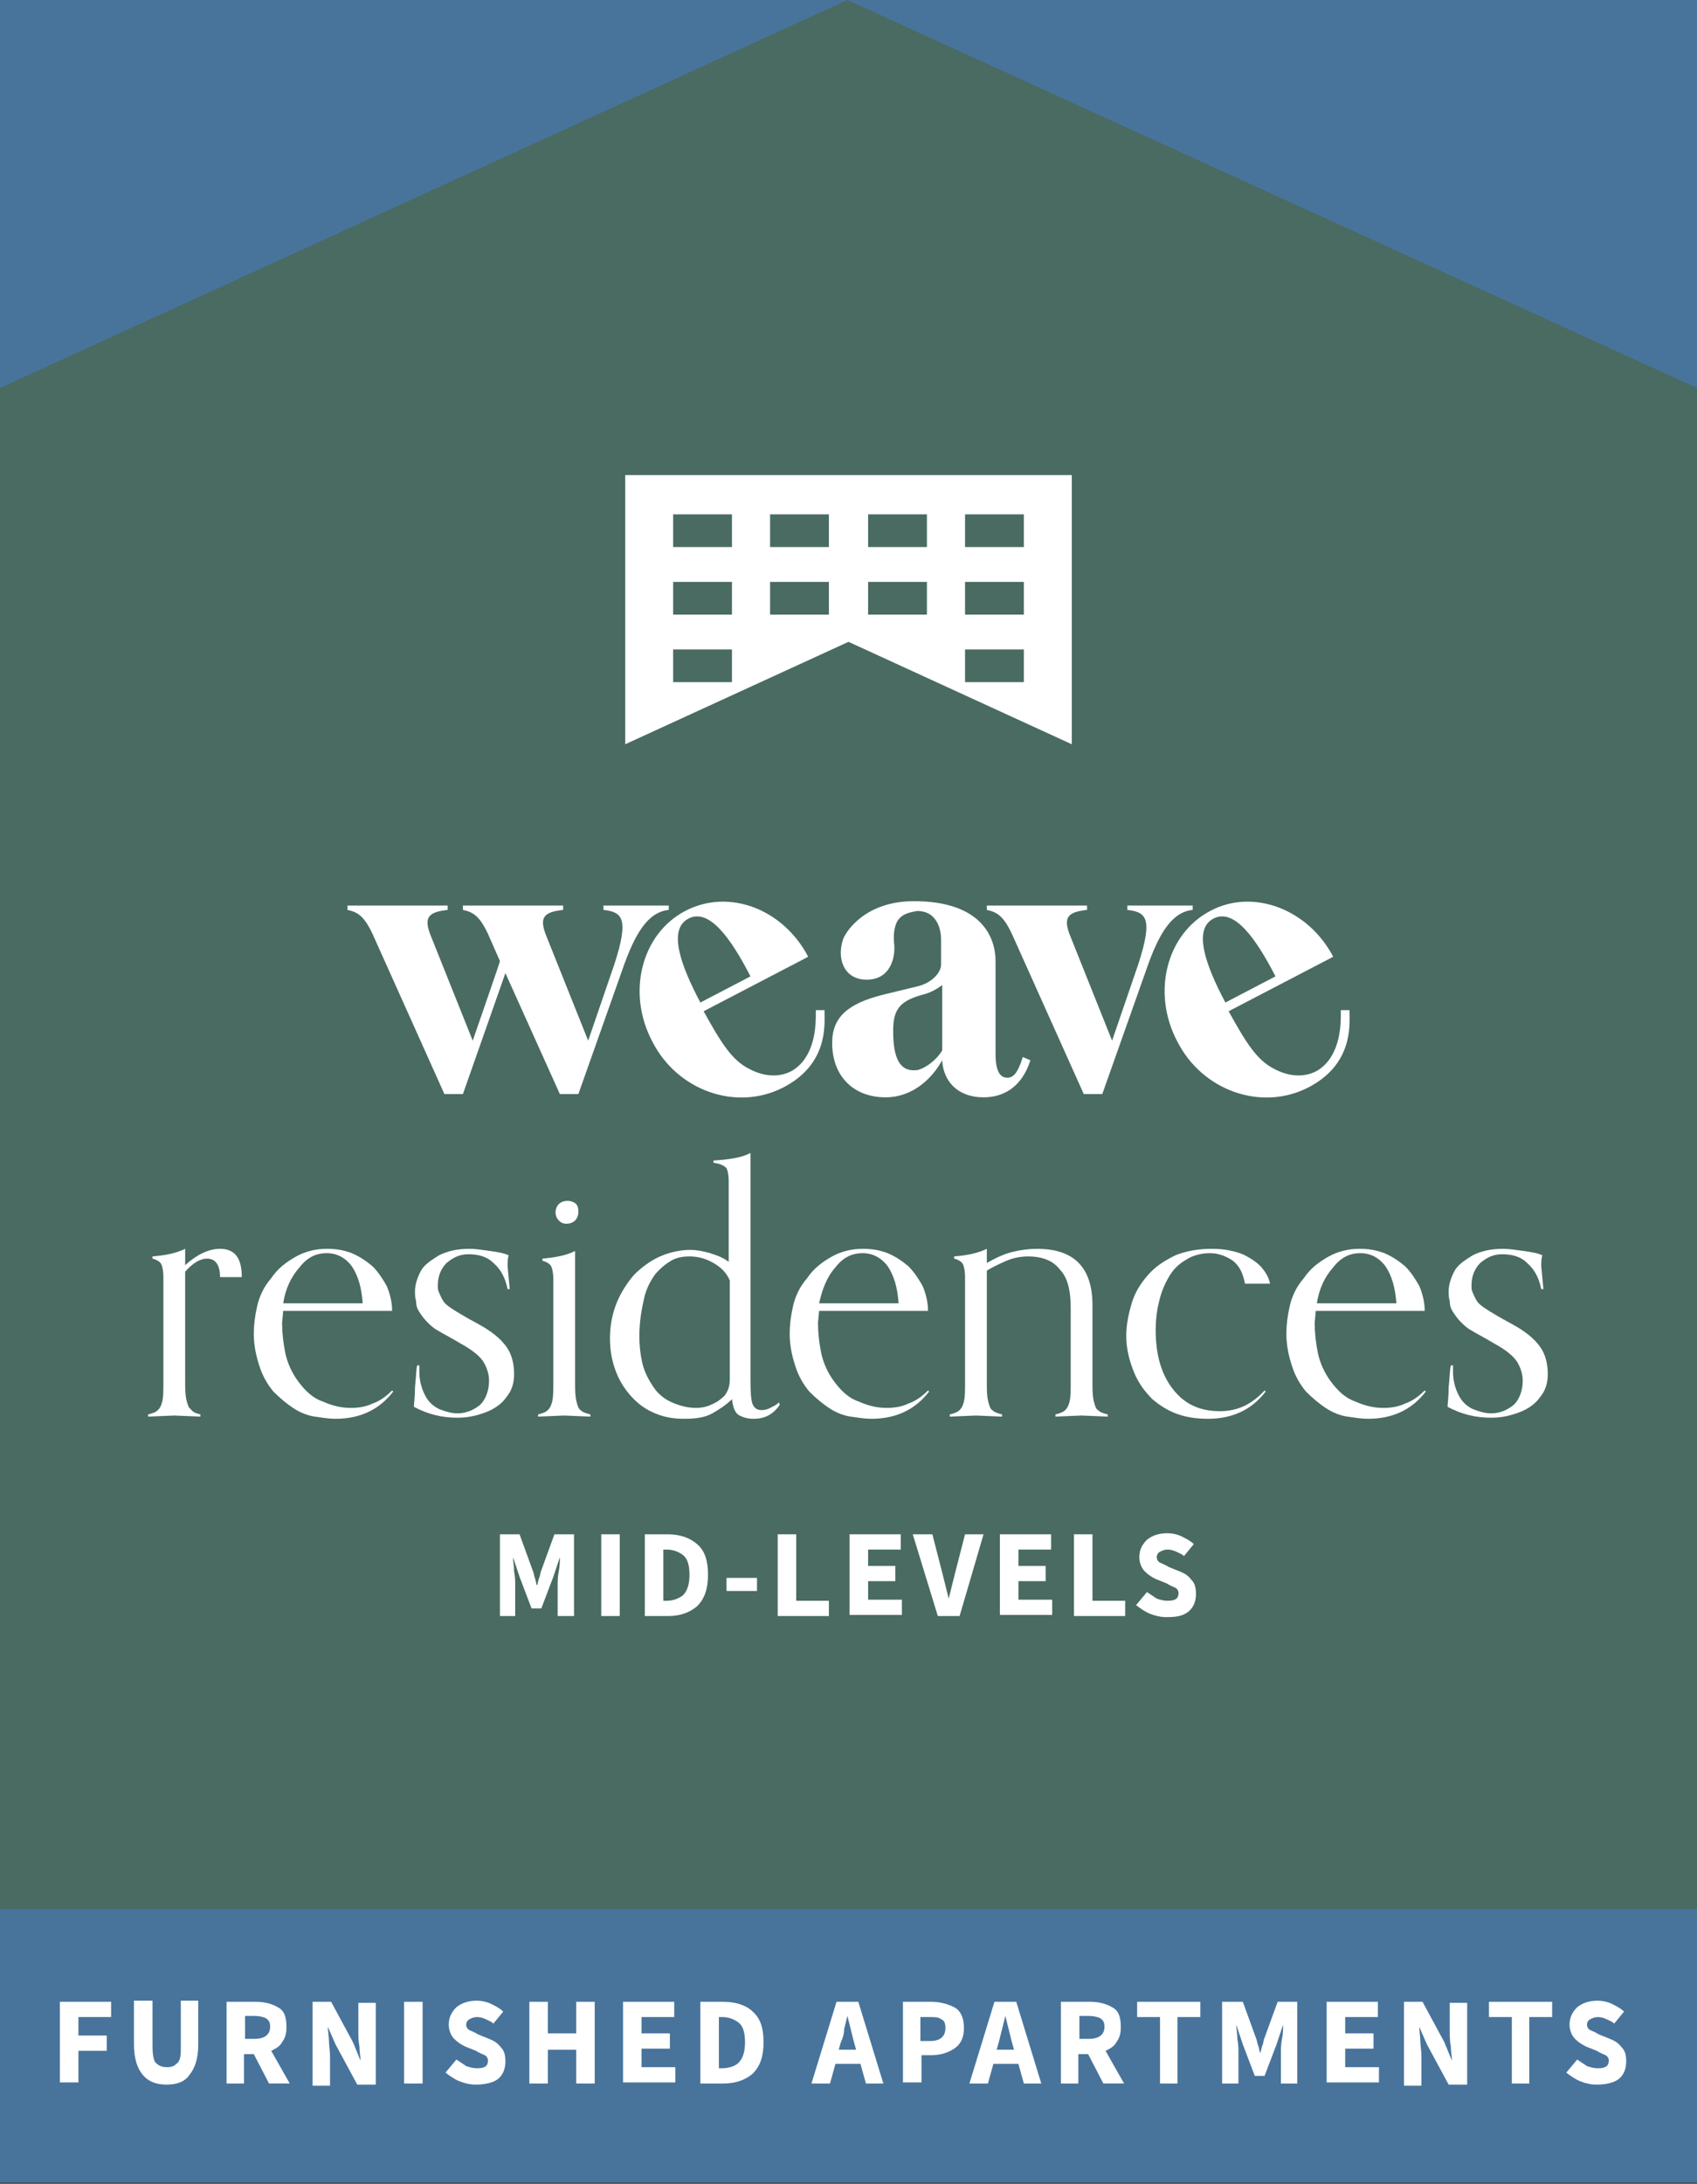 <?xml version="1.0" encoding="utf-8"?>
<!-- Generator: Adobe Illustrator 24.3.0, SVG Export Plug-In . SVG Version: 6.00 Build 0)  -->
<svg version="1.1" id="Layer_1" xmlns="http://www.w3.org/2000/svg" xmlns:xlink="http://www.w3.org/1999/xlink" x="0px" y="0px"
	 width="155.8px" height="200.4px" viewBox="0 0 155.8 200.4" style="enable-background:new 0 0 155.8 200.4;" xml:space="preserve"
	>
<rect x="0" y="0" width="155.8" height="200.4" fill="#333333" stroke="none"/>
<style type="text/css">
	.st0{fill:#496B62;}
	.st1{fill:#48749C;}
	.st2{fill:#FFFFFF;}
</style>
<rect id="XMLID_1738_" class="st0" width="155.8" height="183"/>
<polygon id="XMLID_2131_" class="st1" points="0,0 0,35.6 77.8,0 155.8,35.6 155.8,0 "/>
<rect id="XMLID_2133_" y="175.2" class="st1" width="155.8" height="25.1"/>
<g>
	<path class="st2" d="M5.5,191.2v-7.5h4.7v1.4h-3v1.7h2.6v1.4H7.2v2.9H5.5z"/>
	<path class="st2" d="M15.3,191.3c-1,0-1.7-0.3-2.2-0.9c-0.5-0.6-0.8-1.5-0.8-2.8v-4H14v4.2c0,0.7,0.1,1.3,0.3,1.5s0.5,0.4,1,0.4
		s0.7-0.1,1-0.4s0.3-0.8,0.3-1.5v-4.2h1.6v4c0,1.3-0.3,2.2-0.8,2.8C17,191,16.3,191.3,15.3,191.3z"/>
	<path class="st2" d="M22.5,191.2h-1.7v-7.5h2.7c0.8,0,1.5,0.2,2,0.5c0.6,0.3,0.8,0.9,0.8,1.8c0,0.6-0.1,1-0.4,1.4
		c-0.2,0.4-0.6,0.6-1,0.8l1.7,3h-1.9l-1.4-2.7h-0.9V191.2z M22.5,187.1h0.9c0.9,0,1.4-0.4,1.4-1.1c0-0.4-0.1-0.6-0.4-0.8
		c-0.2-0.1-0.6-0.2-1-0.2h-0.9V187.1z"/>
	<path class="st2" d="M28.7,191.2v-7.5h1.7l2,3.7l0.7,1.7h0c0-0.4-0.1-0.8-0.1-1.3c-0.1-0.5-0.1-1-0.1-1.4v-2.6h1.6v7.5h-1.7l-2-3.7
		l-0.7-1.6h0c0,0.4,0.1,0.9,0.1,1.3s0.1,0.9,0.1,1.4v2.7H28.7z"/>
	<path class="st2" d="M37.1,191.2v-7.5h1.7v7.5H37.1z"/>
	<path class="st2" d="M43.7,191.3c-0.5,0-1-0.1-1.5-0.3s-0.9-0.5-1.3-0.8l1-1.2c0.3,0.2,0.6,0.4,0.9,0.6c0.3,0.1,0.6,0.2,1,0.2
		c0.7,0,1-0.2,1-0.7c0-0.2-0.1-0.4-0.3-0.5c-0.2-0.1-0.5-0.2-0.8-0.4l-1-0.4c-0.4-0.2-0.7-0.4-1-0.7c-0.3-0.3-0.5-0.8-0.5-1.3
		c0-0.6,0.2-1.1,0.7-1.6c0.5-0.4,1.1-0.6,1.9-0.6c0.4,0,0.9,0.1,1.3,0.3c0.4,0.2,0.8,0.4,1.1,0.7l-0.9,1.1c-0.2-0.2-0.5-0.3-0.7-0.4
		c-0.2-0.1-0.5-0.2-0.8-0.2c-0.3,0-0.5,0.1-0.7,0.2c-0.2,0.1-0.3,0.3-0.3,0.5c0,0.2,0.1,0.4,0.3,0.5c0.2,0.1,0.5,0.2,0.8,0.4l1,0.4
		c0.5,0.2,0.8,0.4,1.1,0.8c0.3,0.3,0.4,0.7,0.4,1.3c0,0.6-0.2,1.2-0.7,1.6C45.3,191.1,44.6,191.3,43.7,191.3z"/>
	<path class="st2" d="M48.6,191.2v-7.5h1.7v2.9h2.6v-2.9h1.7v7.5h-1.7v-3.1h-2.6v3.1H48.6z"/>
	<path class="st2" d="M57.2,191.2v-7.5h4.7v1.4h-3v1.5h2.6v1.4h-2.6v1.7H62v1.4H57.2z"/>
	<path class="st2" d="M64.3,191.2v-7.5h2.1c1.1,0,2.1,0.3,2.7,0.9c0.7,0.6,1,1.5,1,2.8c0,1.3-0.3,2.2-1,2.9
		c-0.7,0.6-1.6,0.9-2.7,0.9H64.3z M66,189.8h0.3c0.6,0,1.2-0.2,1.5-0.5c0.4-0.4,0.6-1,0.6-1.9c0-0.9-0.2-1.5-0.6-1.8
		c-0.4-0.3-0.9-0.5-1.5-0.5H66V189.8z"/>
	<path class="st2" d="M79.5,191.2l-0.5-1.8h-2.3l-0.5,1.8h-1.7l2.3-7.5h2l2.3,7.5H79.5z M77.2,187.4l-0.2,0.7h1.6l-0.2-0.7
		c-0.1-0.4-0.2-0.8-0.3-1.2s-0.2-0.8-0.3-1.2h0c-0.1,0.4-0.2,0.8-0.3,1.2C77.5,186.6,77.4,187,77.2,187.4z"/>
	<path class="st2" d="M82.9,191.2v-7.5h2.6c0.8,0,1.5,0.2,2.1,0.5s0.9,1,0.9,1.9c0,0.9-0.3,1.5-0.9,1.9s-1.3,0.6-2.1,0.6h-0.9v2.5
		H82.9z M84.6,187.3h0.8c0.9,0,1.4-0.4,1.4-1.2c0-0.4-0.1-0.7-0.4-0.8c-0.2-0.2-0.6-0.2-1.1-0.2h-0.8V187.3z"/>
	<path class="st2" d="M94,191.2l-0.5-1.8h-2.3l-0.5,1.8H89l2.3-7.5h2l2.3,7.5H94z M91.7,187.4l-0.2,0.7h1.6l-0.2-0.7
		c-0.1-0.4-0.2-0.8-0.3-1.2s-0.2-0.8-0.3-1.2h0c-0.1,0.4-0.2,0.8-0.3,1.2C91.9,186.6,91.8,187,91.7,187.4z"/>
	<path class="st2" d="M99.1,191.2h-1.7v-7.5h2.7c0.8,0,1.5,0.2,2,0.5c0.6,0.3,0.8,0.9,0.8,1.8c0,0.6-0.1,1-0.4,1.4
		c-0.2,0.4-0.6,0.6-1,0.8l1.7,3h-1.9l-1.4-2.7h-0.9V191.2z M99.1,187.1h0.9c0.9,0,1.4-0.4,1.4-1.1c0-0.4-0.1-0.6-0.4-0.8
		c-0.2-0.1-0.6-0.2-1-0.2h-0.9V187.1z"/>
	<path class="st2" d="M106.5,191.2v-6.1h-2.1v-1.4h5.8v1.4h-2.1v6.1H106.5z"/>
	<path class="st2" d="M112.2,191.2v-7.5h1.9l1.2,3.3c0.1,0.2,0.1,0.4,0.2,0.7c0.1,0.2,0.1,0.5,0.2,0.7h0c0.1-0.2,0.1-0.5,0.2-0.7
		c0.1-0.2,0.1-0.5,0.2-0.7l1.2-3.3h1.8v7.5h-1.5v-2.8c0-0.4,0-0.8,0.1-1.3s0.1-0.9,0.1-1.3h0l-0.6,1.8l-1.1,2.9h-0.9l-1.1-2.9
		l-0.6-1.8h0c0,0.4,0.1,0.8,0.1,1.3c0.1,0.5,0.1,0.9,0.1,1.3v2.8H112.2z"/>
	<path class="st2" d="M121.8,191.2v-7.5h4.7v1.4h-3v1.5h2.6v1.4h-2.6v1.7h3.1v1.4H121.8z"/>
	<path class="st2" d="M128.9,191.2v-7.5h1.7l2,3.7l0.7,1.7h0c0-0.4-0.1-0.8-0.1-1.3c-0.1-0.5-0.1-1-0.1-1.4v-2.6h1.6v7.5h-1.7
		l-2-3.7l-0.7-1.6h0c0,0.4,0.1,0.9,0.1,1.3s0.1,0.9,0.1,1.4v2.7H128.9z"/>
	<path class="st2" d="M138.8,191.2v-6.1h-2.1v-1.4h5.8v1.4h-2.1v6.1H138.8z"/>
	<path class="st2" d="M146.6,191.3c-0.5,0-1-0.1-1.5-0.3s-0.9-0.5-1.3-0.8l1-1.2c0.3,0.2,0.6,0.4,0.9,0.6c0.3,0.1,0.6,0.2,1,0.2
		c0.7,0,1-0.2,1-0.7c0-0.2-0.1-0.4-0.3-0.5c-0.2-0.1-0.5-0.2-0.8-0.4l-1-0.4c-0.4-0.2-0.7-0.4-1-0.7c-0.3-0.3-0.5-0.8-0.5-1.3
		c0-0.6,0.2-1.1,0.7-1.6c0.5-0.4,1.1-0.6,1.9-0.6c0.4,0,0.9,0.1,1.3,0.3c0.4,0.2,0.8,0.4,1.1,0.7l-0.9,1.1c-0.2-0.2-0.5-0.3-0.7-0.4
		c-0.2-0.1-0.5-0.2-0.8-0.2c-0.3,0-0.5,0.1-0.7,0.2c-0.2,0.1-0.3,0.3-0.3,0.5c0,0.2,0.1,0.4,0.3,0.5c0.2,0.1,0.5,0.2,0.8,0.4l1,0.4
		c0.5,0.2,0.8,0.4,1.1,0.8c0.3,0.3,0.4,0.7,0.4,1.3c0,0.6-0.2,1.2-0.7,1.6C148.2,191.1,147.5,191.3,146.6,191.3z"/>
</g>
<g id="XMLID_104_">
	<path id="XMLID_115_" class="st2" d="M109.5,83.1h-6v0.4c1.7,0.2,2.4,0.7,1,5l-2.4,7L98.3,86c-0.8-1.9-0.2-2.3,1.5-2.5v-0.4h-9.2
		v0.4c0.9,0.2,1.5,0.5,2.3,2.2l6.6,14.7h1.7l4-11.3c1.2-3.5,2.4-5.4,4.3-5.6V83.1z"/>
	<path id="XMLID_114_" class="st2" d="M55.4,83.1v0.4c1.7,0.2,2.4,0.7,1,5l-2.4,7L50.2,86c-0.8-1.9-0.2-2.3,1.5-2.5v-0.4h-0.9h-6
		h-2.3v0.4c0.9,0.2,1.5,0.5,2.3,2.2l1.1,2.5c0,0.1-2.5,7.3-2.5,7.3L39.6,86c-0.8-1.9-0.2-2.3,1.5-2.5v-0.4h-9.2v0.4
		c0.9,0.2,1.5,0.5,2.3,2.2l6.6,14.7h1.7l3.9-11.1l5,11.1h1.7l4-11.3c1.2-3.5,2.4-5.4,4.3-5.6v-0.4H55.4z"/>
	<path id="XMLID_111_" class="st2" d="M62.9,83.6c-4,2.1-5.4,7.5-3,12c2.3,4.5,7.7,6.4,12,4.2c4.1-2.1,3.8-5.7,3.8-6.8
		c0-0.1,0-0.2,0-0.3l-0.8,0c0,0.1,0,0.2,0,0.3c0,0.9,0,3.6-1.8,5c-1,0.8-2.6,1-4.3,0.1c-1.6-0.8-2.6-2.4-4.2-5.3l9.6-5
		C71.9,83.4,66.9,81.5,62.9,83.6z M64.3,92c-1.8-3.4-3-6.7-1.1-7.7c0,0,0,0,0,0c1.9-1,3.9,1.8,5.7,5.3L64.3,92z"/>
	<path id="XMLID_108_" class="st2" d="M111.1,83.6c-4,2.1-5.4,7.5-3,12c2.3,4.5,7.7,6.4,12,4.2c4.1-2.1,3.8-5.7,3.8-6.8
		c0-0.1,0-0.2,0-0.3l-0.8,0c0,0.1,0,0.2,0,0.3c0,0.9,0,3.6-1.8,5c-1,0.8-2.6,1-4.3,0.1c-1.6-0.8-2.6-2.4-4.2-5.3l9.6-5
		C120.1,83.4,115,81.5,111.1,83.6z M112.5,92c-1.8-3.4-3-6.7-1.1-7.7c0,0,0,0,0,0c1.9-1,3.9,1.8,5.7,5.3L112.5,92z"/>
	<path id="XMLID_105_" class="st2" d="M93.9,97c-0.4,1.3-0.8,1.9-1.4,1.9c-0.7,0-1.1-0.6-1.1-2.2v-8.5c0-2.2-1.3-5.5-7.5-5.5
		c-4.4,0-6.2,2.7-6.5,3.5c-0.6,1.8,0.1,3.6,2,3.7c2.4,0.1,2.8-2.1,2.7-3.2c-0.1-0.9,0-1.5,0.2-2c0.4-0.9,1.4-1,1.9-1.1c0,0,0,0,0,0
		c2,0,2.2,2,2.2,2.6v2.3c0,0.8-0.9,1.7-2.1,2l-3.3,0.8c-3.1,0.8-4.6,2-4.6,4.4c0,3.1,2,5,4.9,5c2.4,0,4.2-1.6,5.2-3.4
		c0.1,1.9,1.4,3.4,3.8,3.4c1.8,0,3.5-0.9,4.3-3.4L93.9,97z M86.5,96.4c-0.6,1-1.7,1.7-2.3,1.8c-1.6,0.2-2.2-1.1-2.2-3.6
		c0-2,0.6-2.8,3-3.4c0.9-0.3,1.5-0.8,1.5-0.8V96.4z"/>
</g>
<path id="XMLID_91_" class="st2" d="M57.4,68.3V43.6h41v24.7l-20.5-9.4L57.4,68.3z M67.2,47.2h-5.4v3h5.4V47.2z M76.1,47.2h-5.4v3
	h5.4V47.2z M85.1,47.2h-5.4v3h5.4V47.2z M94,47.2h-5.4v3H94V47.2z M67.2,53.4h-5.4v3h5.4V53.4z M76.1,53.4h-5.4v3h5.4V53.4z
	 M85.1,53.4h-5.4v3h5.4V53.4z M94,53.4h-5.4v3H94V53.4z M67.2,59.6h-5.4v3h5.4V59.6z M94,59.6h-5.4v3H94V59.6z"/>
<g id="XMLID_65_">
	<path id="XMLID_89_" class="st2" d="M18.4,129.8v0.2l-2.4-0.1l-2.4,0.1v-0.2c0.4-0.1,0.7-0.2,0.9-0.4c0.2-0.2,0.3-0.4,0.4-0.8
		c0.1-0.4,0.1-1,0.1-1.7v-9.7c0-0.6-0.1-1-0.2-1.2c-0.1-0.2-0.4-0.4-0.8-0.5v-0.2c1.2-0.1,2.2-0.3,3-0.7v1.5c1.1-1,2.2-1.5,3.2-1.5
		c1.4,0,2,0.9,2,2.6h-2c0-1.1-0.4-1.7-1.2-1.7c-0.6,0-1.3,0.4-2,1.2v10.1c0,0.6,0,1.1,0.1,1.6c0.1,0.4,0.2,0.8,0.4,0.9
		C17.7,129.6,18,129.7,18.4,129.8z"/>
	<path id="XMLID_86_" class="st2" d="M36,127.6l0.1,0.1c-1.3,1.7-3.1,2.5-5.3,2.5c-0.6,0-1.2-0.1-1.9-0.2c-0.7-0.1-1.4-0.4-2-0.8
		c-0.6-0.4-1.2-0.9-1.8-1.5c-0.5-0.6-1-1.4-1.3-2.4c-0.3-0.9-0.5-1.9-0.5-2.9c0-0.8,0.1-1.6,0.3-2.5c0.2-0.9,0.6-1.8,1.3-2.6
		c0.6-0.9,1.4-1.5,2.3-2c0.9-0.5,1.9-0.7,2.8-0.7c0.8,0,1.5,0.1,2.3,0.4c0.7,0.3,1.3,0.7,1.9,1.2c0.5,0.5,0.9,1.1,1.3,1.8
		c0.3,0.7,0.5,1.5,0.5,2.3h-10l-0.1,1.1c0,0.9,0.1,1.8,0.3,2.8c0.2,0.9,0.6,1.8,1.2,2.6c0.6,0.8,1.3,1.5,2.2,1.8
		c0.9,0.4,1.7,0.6,2.6,0.6c0.7,0,1.4-0.1,2-0.4C34.8,128.6,35.4,128.2,36,127.6z M26,119.6h7.3c-0.1-1.4-0.4-2.5-1-3.4
		c-0.6-0.8-1.4-1.2-2.3-1.2c-1,0-1.8,0.4-2.5,1.3C26.7,117.2,26.2,118.3,26,119.6z"/>
	<path id="XMLID_84_" class="st2" d="M46.8,118.3h-0.2c-0.2-1-0.6-1.8-1.3-2.4c-0.6-0.6-1.4-0.8-2.3-0.8c-0.8,0-1.4,0.3-2,0.8
		c-0.5,0.5-0.8,1.2-0.8,2c0,0,0,0.1,0,0.2c0,0.1,0,0.3,0.1,0.5c0.1,0.2,0.2,0.5,0.4,0.8c0.2,0.3,0.5,0.5,0.8,0.7
		c0.3,0.2,1.1,0.7,2.4,1.4c1.3,0.7,2.1,1.4,2.6,2.1c0.5,0.7,0.7,1.6,0.7,2.5c0,0.8-0.2,1.5-0.7,2.1c-0.4,0.6-1.1,1.1-1.9,1.4
		c-0.8,0.3-1.6,0.5-2.6,0.5c-1.4,0-2.7-0.3-4-1c0-0.3,0.1-0.9,0.1-1.8c0.1-0.9,0.1-1.6,0.2-2h0.2l0,0.6c0,0.8,0.2,1.5,0.5,2.1
		c0.3,0.6,0.7,1,1.3,1.3c0.5,0.2,1.1,0.4,1.7,0.4c0.8,0,1.5-0.3,2.1-0.8c0.5-0.5,0.8-1.3,0.8-2.2c0-0.6-0.2-1.2-0.5-1.7
		c-0.3-0.5-1-1.1-2.1-1.7c-1-0.6-1.8-1-2.1-1.2c-0.4-0.2-0.7-0.5-1-0.8c-0.3-0.3-0.5-0.6-0.7-0.9c-0.2-0.3-0.3-0.6-0.3-1
		c-0.1-0.3-0.1-0.6-0.1-0.9c0-0.6,0.2-1.2,0.5-1.8c0.3-0.6,0.9-1,1.7-1.5c0.8-0.4,1.7-0.6,2.8-0.6c0.5,0,1.2,0.1,1.9,0.2
		c0.7,0.1,1.3,0.2,1.7,0.4c-0.1,0.3-0.1,0.7-0.1,1L46.8,118.3z"/>
	<path id="XMLID_81_" class="st2" d="M54.2,129.8v0.2l-2.4-0.1l-2.4,0.1v-0.2c0.4-0.1,0.7-0.2,0.9-0.4c0.2-0.2,0.3-0.4,0.4-0.8
		c0.1-0.4,0.1-1,0.1-1.7v-9.5c0-0.6-0.1-1-0.2-1.2c-0.1-0.2-0.4-0.4-0.8-0.5v-0.2c1.2-0.1,2.2-0.3,3-0.7v12.1c0,0.6,0,1.1,0.1,1.6
		c0.1,0.4,0.2,0.8,0.4,0.9C53.5,129.6,53.8,129.7,54.2,129.8z M53.1,111.2c0,0.3-0.1,0.6-0.3,0.8c-0.2,0.2-0.5,0.3-0.8,0.3
		c-0.3,0-0.5-0.1-0.7-0.3c-0.2-0.2-0.3-0.5-0.3-0.7c0-0.3,0.1-0.6,0.3-0.8c0.2-0.2,0.5-0.3,0.8-0.3c0.3,0,0.6,0.1,0.8,0.3
		C53,110.6,53.1,110.8,53.1,111.2z"/>
	<path id="XMLID_78_" class="st2" d="M71.5,128.7l0.1,0.2c-0.6,0.9-1.4,1.3-2.4,1.3c-0.5,0-0.9-0.1-1.3-0.3
		c-0.4-0.2-0.6-0.7-0.7-1.5c-0.5,0.5-1.1,0.9-1.8,1.3c-0.7,0.4-1.6,0.5-2.6,0.5c-0.8,0-1.6-0.1-2.4-0.4c-0.8-0.3-1.5-0.7-2.2-1.4
		c-0.6-0.6-1.2-1.4-1.6-2.4c-0.4-1-0.6-2-0.6-3.2c0-1.1,0.2-2.2,0.6-3.2c0.4-1,1-1.9,1.6-2.6c0.7-0.7,1.5-1.3,2.4-1.7
		c0.9-0.4,1.9-0.6,2.8-0.6c0.5,0,1.1,0.1,1.8,0.3c0.6,0.2,1.2,0.4,1.7,0.8v-7.4c0-0.6-0.1-1-0.2-1.2c-0.2-0.2-0.5-0.4-1.2-0.5v-0.2
		c1.6-0.1,2.7-0.3,3.4-0.7v20c0,1.2,0,2.1,0.1,2.7c0.1,0.6,0.4,0.9,0.9,0.9c0.1,0,0.3,0,0.6-0.1C70.9,129.1,71.2,129,71.5,128.7z
		 M67,126.6v-9.1c-0.3-0.7-0.8-1.2-1.5-1.6c-0.7-0.4-1.4-0.6-2.2-0.6c-0.6,0-1.2,0.1-1.7,0.4c-0.5,0.3-1,0.7-1.5,1.3
		c-0.4,0.6-0.8,1.3-1,2.3c-0.2,0.9-0.4,2-0.4,3.3c0,0.9,0.1,1.8,0.3,2.6c0.2,0.8,0.6,1.5,1,2.1c0.4,0.6,1,1.1,1.7,1.4
		c0.7,0.3,1.4,0.5,2.2,0.5c0.5,0,1-0.1,1.4-0.3c0.5-0.2,0.9-0.5,1.2-0.8C66.9,127.6,67,127.1,67,126.6z"/>
	<path id="XMLID_75_" class="st2" d="M85.2,127.6l0.1,0.1c-1.3,1.7-3.1,2.5-5.3,2.5c-0.6,0-1.2-0.1-1.9-0.2c-0.7-0.1-1.4-0.4-2-0.8
		c-0.6-0.4-1.2-0.9-1.8-1.5c-0.5-0.6-1-1.4-1.3-2.4c-0.3-0.9-0.5-1.9-0.5-2.9c0-0.8,0.1-1.6,0.3-2.5c0.2-0.9,0.6-1.8,1.3-2.6
		c0.6-0.9,1.4-1.5,2.3-2c0.9-0.5,1.9-0.7,2.8-0.7c0.8,0,1.5,0.1,2.3,0.4c0.7,0.3,1.3,0.7,1.9,1.2c0.5,0.5,0.9,1.1,1.3,1.8
		c0.3,0.7,0.5,1.5,0.5,2.3h-10l-0.1,1.1c0,0.9,0.1,1.8,0.3,2.8c0.2,0.9,0.6,1.8,1.2,2.6c0.6,0.8,1.3,1.5,2.2,1.8
		c0.9,0.4,1.7,0.6,2.6,0.6c0.7,0,1.4-0.1,2-0.4C84,128.6,84.6,128.2,85.2,127.6z M75.2,119.6h7.3c-0.1-1.4-0.4-2.5-1-3.4
		c-0.6-0.8-1.4-1.2-2.3-1.2c-1,0-1.8,0.4-2.5,1.3C75.9,117.2,75.5,118.3,75.2,119.6z"/>
	<path id="XMLID_73_" class="st2" d="M101.7,129.8v0.2l-2.4-0.1l-2.4,0.1v-0.2c0.4-0.1,0.7-0.2,0.9-0.4c0.2-0.2,0.3-0.4,0.4-0.8
		c0.1-0.4,0.1-1,0.1-1.7V120c0-1.6-0.3-2.8-1-3.5c-0.6-0.8-1.6-1.2-2.9-1.2c-0.6,0-1.3,0.1-2,0.4c-0.7,0.3-1.3,0.6-1.8,0.9v10.3
		c0,0.6,0,1.1,0.1,1.6c0.1,0.4,0.2,0.8,0.4,0.9c0.2,0.2,0.5,0.3,0.9,0.4v0.2l-2.4-0.1l-2.4,0.1v-0.2c0.4-0.1,0.7-0.2,0.9-0.4
		c0.2-0.2,0.3-0.4,0.4-0.8c0.1-0.4,0.1-1,0.1-1.7v-9.7c0-0.6-0.1-1-0.2-1.2c-0.1-0.2-0.4-0.4-0.8-0.5v-0.2c1.2-0.1,2.2-0.3,3-0.7
		v1.3c0.7-0.4,1.5-0.8,2.3-1c0.8-0.2,1.6-0.3,2.3-0.3c3.4,0,5.1,1.7,5.1,5.2v7.1c0,0.6,0,1.1,0.1,1.6c0.1,0.4,0.2,0.8,0.4,0.9
		C101,129.6,101.3,129.7,101.7,129.8z"/>
	<path id="XMLID_71_" class="st2" d="M116.1,127.6l0.1,0.1c-1.3,1.7-3.1,2.5-5.3,2.5c-0.9,0-1.8-0.1-2.7-0.4
		c-0.9-0.3-1.7-0.8-2.4-1.4c-0.7-0.7-1.3-1.5-1.7-2.5s-0.7-2.1-0.7-3.3c0-1,0.2-2,0.5-3c0.3-1,0.8-1.8,1.5-2.6
		c0.7-0.8,1.5-1.3,2.5-1.8c1-0.4,2.1-0.6,3.4-0.6c1.1,0,2,0.2,2.8,0.5c0.8,0.4,1.4,0.8,1.8,1.3c0.4,0.5,0.6,0.9,0.7,1.4h-2.3
		c-0.2-1-0.5-1.6-1.1-2.1c-0.6-0.4-1.3-0.7-2.1-0.7c-0.8,0-1.6,0.2-2.2,0.6c-0.7,0.4-1.2,0.9-1.6,1.6c-0.4,0.7-0.7,1.4-0.9,2.3
		c-0.2,0.8-0.3,1.7-0.3,2.5c0,2.3,0.5,4.1,1.6,5.5c1.1,1.4,2.5,2,4.3,2C113.6,129.5,114.9,128.9,116.1,127.6z"/>
	<path id="XMLID_68_" class="st2" d="M130.8,127.6l0.1,0.1c-1.3,1.7-3.1,2.5-5.3,2.5c-0.6,0-1.2-0.1-1.9-0.2c-0.7-0.1-1.4-0.4-2-0.8
		c-0.6-0.4-1.2-0.9-1.8-1.5c-0.5-0.6-1-1.4-1.3-2.4c-0.3-0.9-0.5-1.9-0.5-2.9c0-0.8,0.1-1.6,0.3-2.5c0.2-0.9,0.6-1.8,1.3-2.6
		c0.6-0.9,1.4-1.5,2.3-2c0.9-0.5,1.9-0.7,2.8-0.7c0.8,0,1.5,0.1,2.3,0.4c0.7,0.3,1.3,0.7,1.9,1.2c0.5,0.5,0.9,1.1,1.3,1.8
		c0.3,0.7,0.5,1.5,0.5,2.3h-10l-0.1,1.1c0,0.9,0.1,1.8,0.3,2.8c0.2,0.9,0.6,1.8,1.2,2.6c0.6,0.8,1.3,1.5,2.2,1.8
		c0.9,0.4,1.7,0.6,2.6,0.6c0.7,0,1.4-0.1,2-0.4C129.6,128.6,130.2,128.2,130.8,127.6z M120.9,119.6h7.3c-0.1-1.4-0.4-2.5-1-3.4
		c-0.6-0.8-1.4-1.2-2.3-1.2c-1,0-1.8,0.4-2.5,1.3C121.6,117.2,121.1,118.3,120.9,119.6z"/>
	<path id="XMLID_66_" class="st2" d="M141.7,118.3h-0.2c-0.2-1-0.6-1.8-1.3-2.4c-0.6-0.6-1.4-0.8-2.3-0.8c-0.8,0-1.4,0.3-2,0.8
		c-0.5,0.5-0.8,1.2-0.8,2c0,0,0,0.1,0,0.2c0,0.1,0,0.3,0.1,0.5c0.1,0.2,0.2,0.5,0.4,0.8c0.2,0.3,0.5,0.5,0.8,0.7
		c0.3,0.2,1.1,0.7,2.4,1.4c1.3,0.7,2.1,1.4,2.6,2.1c0.5,0.7,0.7,1.6,0.7,2.5c0,0.8-0.2,1.5-0.7,2.1c-0.4,0.6-1.1,1.1-1.9,1.4
		c-0.8,0.3-1.6,0.5-2.6,0.5c-1.4,0-2.7-0.3-4-1c0-0.3,0.1-0.9,0.1-1.8c0.1-0.9,0.1-1.6,0.2-2h0.2l0,0.6c0,0.8,0.2,1.5,0.5,2.1
		c0.3,0.6,0.7,1,1.3,1.3c0.5,0.2,1.1,0.4,1.7,0.4c0.8,0,1.5-0.3,2.1-0.8c0.5-0.5,0.8-1.3,0.8-2.2c0-0.6-0.2-1.2-0.5-1.7
		c-0.3-0.5-1-1.1-2.1-1.7c-1-0.6-1.8-1-2.1-1.2c-0.4-0.2-0.7-0.5-1-0.8c-0.3-0.3-0.5-0.6-0.7-0.9c-0.2-0.3-0.3-0.6-0.3-1
		c-0.1-0.3-0.1-0.6-0.1-0.9c0-0.6,0.2-1.2,0.5-1.8c0.3-0.6,0.9-1,1.7-1.5c0.8-0.4,1.7-0.6,2.8-0.6c0.5,0,1.2,0.1,1.9,0.2
		c0.7,0.1,1.3,0.2,1.7,0.4c-0.1,0.3-0.1,0.7-0.1,1L141.7,118.3z"/>
</g>
<g>
	<path class="st2" d="M45.9,148.3v-7.5h1.8l1.2,3.3c0.1,0.2,0.1,0.4,0.2,0.7c0.1,0.2,0.1,0.5,0.2,0.7h0c0.1-0.2,0.1-0.5,0.2-0.7
		c0.1-0.2,0.1-0.5,0.2-0.7l1.2-3.3h1.8v7.5h-1.5v-2.8c0-0.4,0-0.8,0.1-1.3c0.1-0.5,0.1-0.9,0.1-1.3h0l-0.6,1.8l-1.1,2.9h-0.9
		l-1.1-2.9l-0.6-1.8h0c0,0.4,0.1,0.8,0.1,1.3c0.1,0.5,0.1,0.9,0.1,1.3v2.8H45.9z"/>
	<path class="st2" d="M55.2,148.3v-7.5h1.7v7.5H55.2z"/>
	<path class="st2" d="M59.2,148.3v-7.5h2.1c1.1,0,2,0.3,2.7,0.9c0.7,0.6,1,1.5,1,2.8s-0.3,2.2-1,2.9c-0.7,0.6-1.6,0.9-2.6,0.9H59.2z
		 M60.9,146.9h0.3c0.6,0,1.1-0.2,1.5-0.5c0.4-0.4,0.6-1,0.6-1.9c0-0.9-0.2-1.5-0.6-1.8c-0.4-0.3-0.9-0.5-1.5-0.5h-0.3V146.9z"/>
	<path class="st2" d="M66.7,146v-1.2h2.8v1.2H66.7z"/>
	<path class="st2" d="M71.4,148.3v-7.5h1.7v6.1h3v1.4H71.4z"/>
	<path class="st2" d="M78,148.3v-7.5h4.7v1.4h-3v1.5h2.5v1.4h-2.5v1.7h3.1v1.4H78z"/>
	<path class="st2" d="M86.1,148.3l-2.3-7.5h1.8l0.9,3.5c0.1,0.4,0.2,0.8,0.3,1.2c0.1,0.4,0.2,0.8,0.3,1.2h0c0.1-0.4,0.2-0.8,0.3-1.2
		c0.1-0.4,0.2-0.8,0.3-1.2l0.9-3.5h1.7l-2.2,7.5H86.1z"/>
	<path class="st2" d="M91.8,148.3v-7.5h4.7v1.4h-3v1.5H96v1.4h-2.5v1.7h3.1v1.4H91.8z"/>
	<path class="st2" d="M98.6,148.3v-7.5h1.7v6.1h3v1.4H98.6z"/>
	<path class="st2" d="M107.1,148.4c-0.5,0-1-0.1-1.5-0.3c-0.5-0.2-0.9-0.5-1.3-0.8l1-1.2c0.3,0.2,0.6,0.4,0.9,0.6
		c0.3,0.1,0.6,0.2,1,0.2c0.7,0,1-0.2,1-0.7c0-0.2-0.1-0.4-0.3-0.5c-0.2-0.1-0.5-0.2-0.8-0.4l-1-0.4c-0.4-0.2-0.7-0.4-1-0.7
		c-0.3-0.3-0.5-0.8-0.5-1.3c0-0.6,0.2-1.1,0.7-1.6c0.5-0.4,1.1-0.6,1.9-0.6c0.4,0,0.9,0.1,1.3,0.3c0.4,0.2,0.8,0.4,1.1,0.7l-0.9,1.1
		c-0.2-0.2-0.5-0.3-0.7-0.4c-0.2-0.1-0.5-0.2-0.8-0.2c-0.3,0-0.5,0.1-0.7,0.2c-0.2,0.1-0.3,0.3-0.3,0.5c0,0.2,0.1,0.4,0.3,0.5
		c0.2,0.1,0.5,0.2,0.8,0.4l1,0.4c0.5,0.2,0.8,0.4,1.1,0.8c0.3,0.3,0.4,0.7,0.4,1.3c0,0.6-0.2,1.2-0.7,1.6S108,148.4,107.1,148.4z"/>
</g>
</svg>
